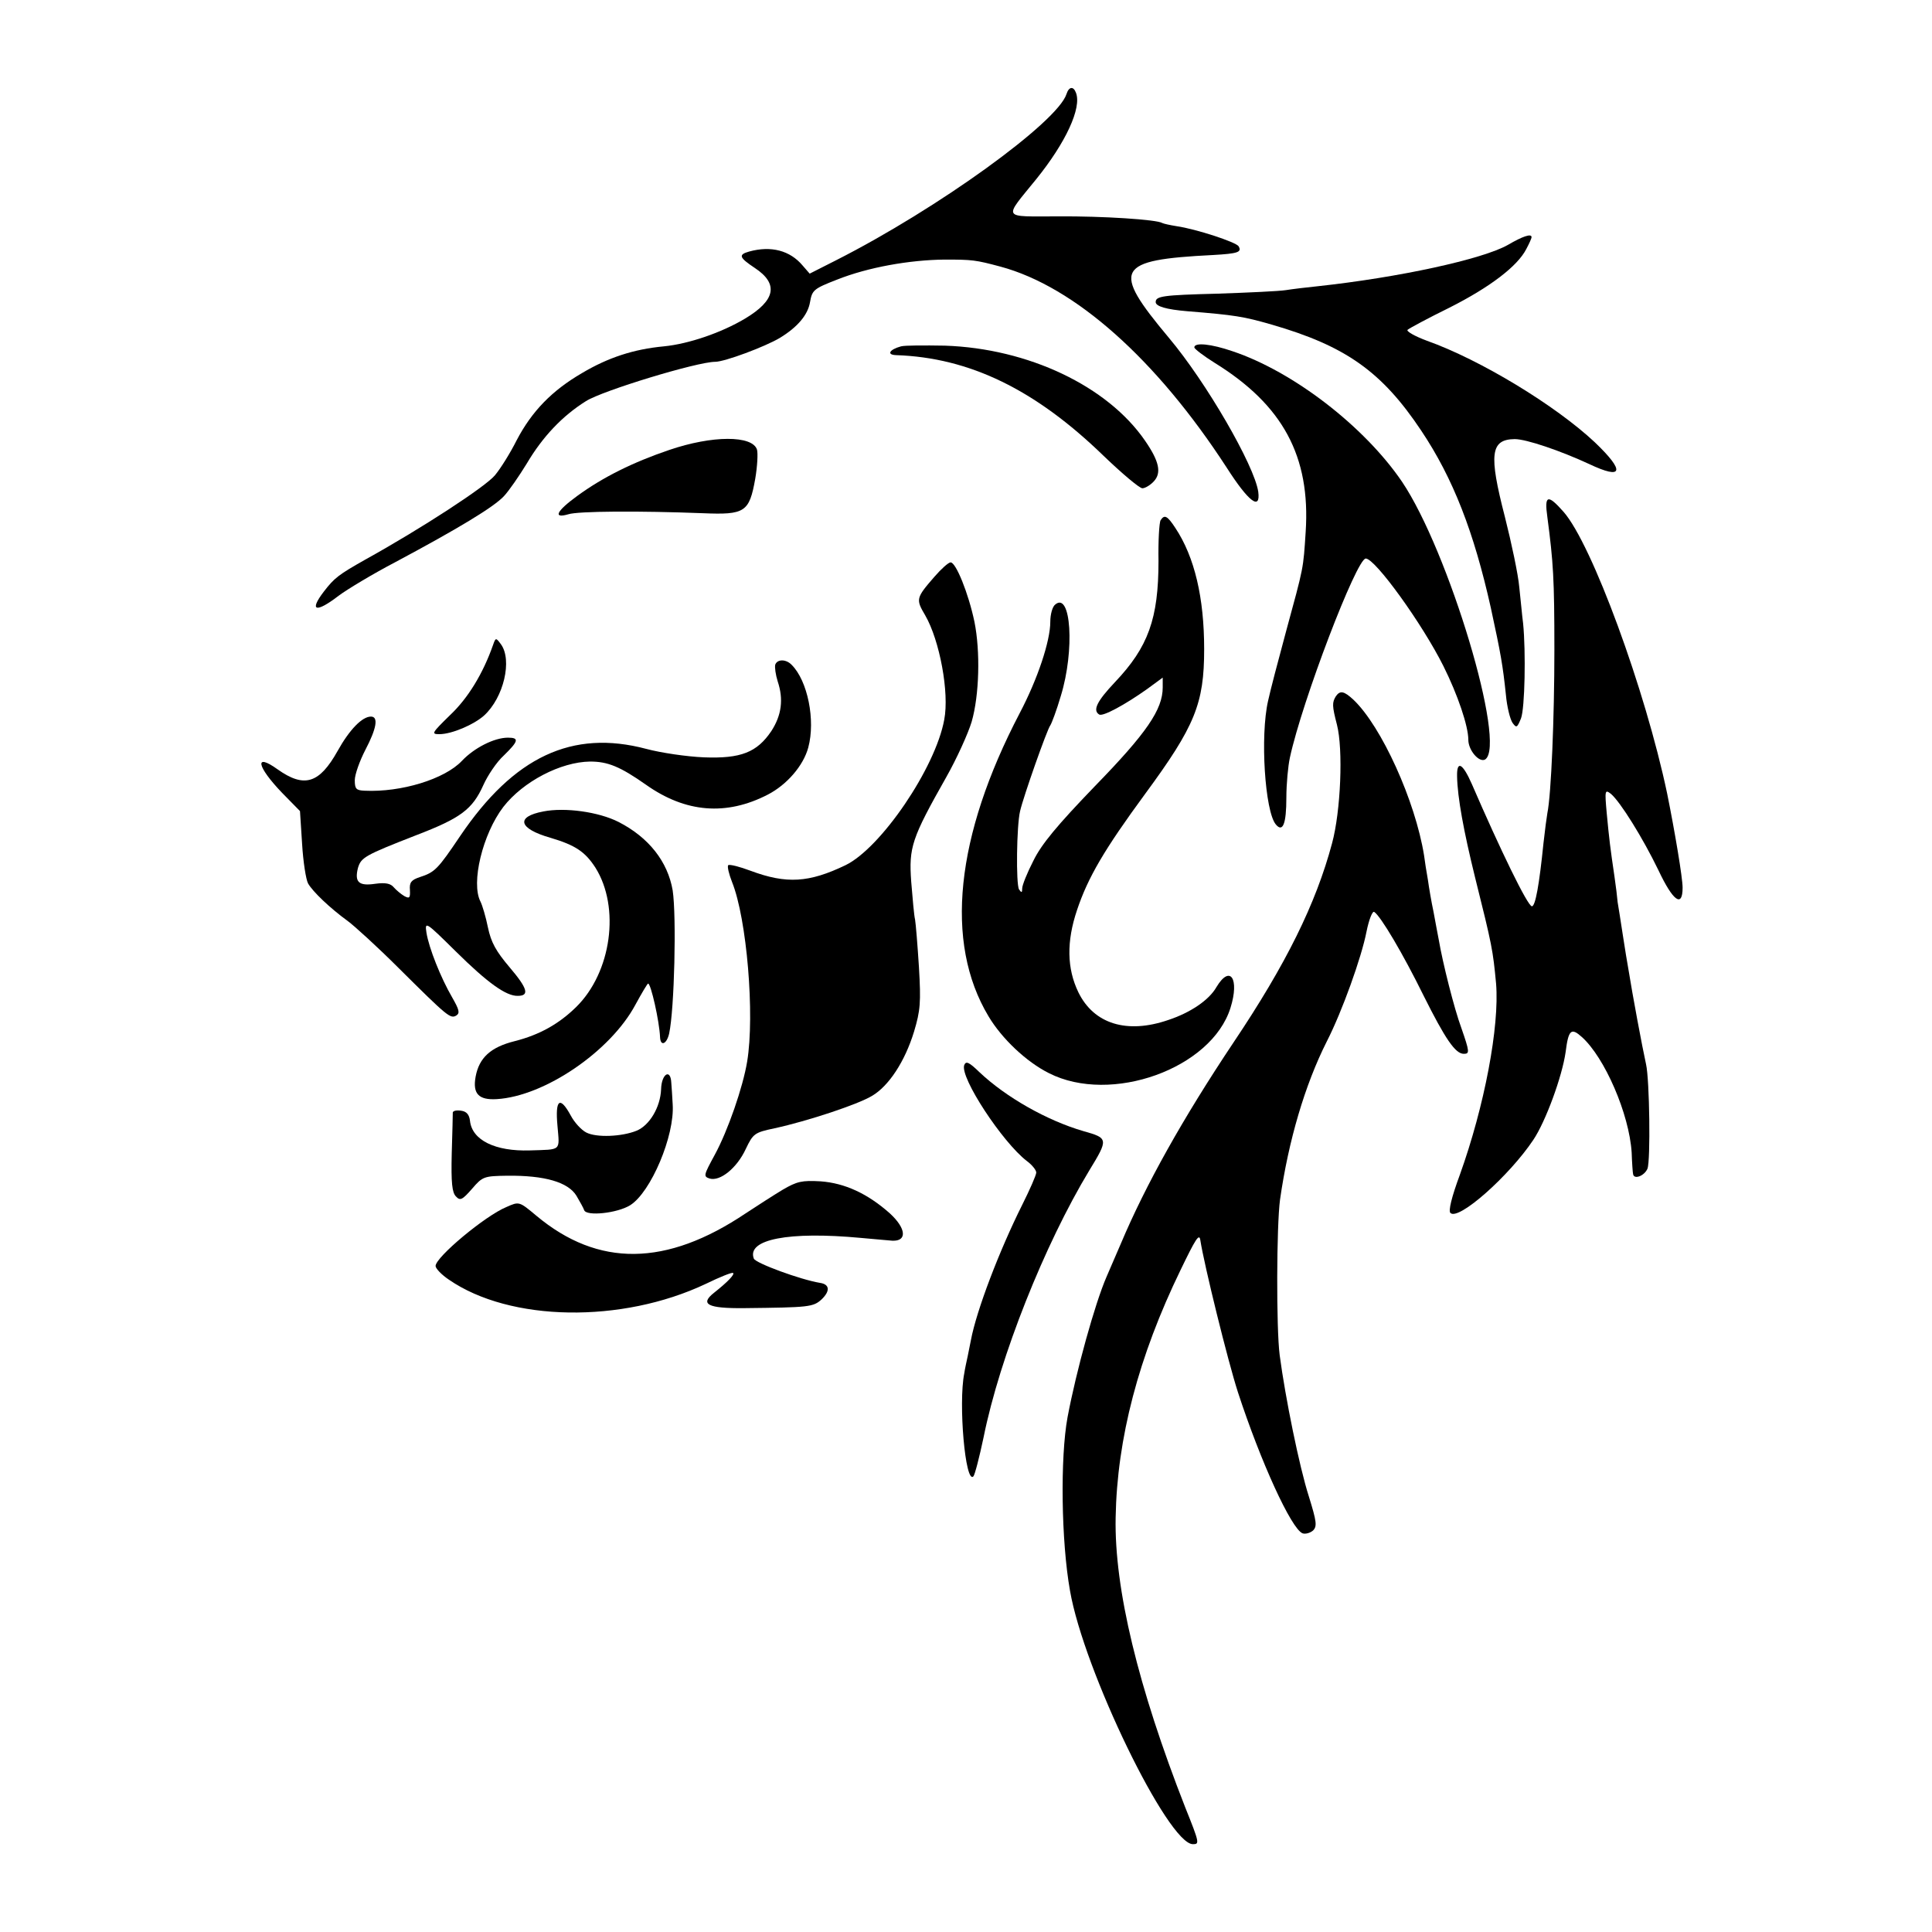 <?xml version="1.0" standalone="no"?>
<!DOCTYPE svg PUBLIC "-//W3C//DTD SVG 20010904//EN"
 "http://www.w3.org/TR/2001/REC-SVG-20010904/DTD/svg10.dtd">
<svg version="1.0" xmlns="http://www.w3.org/2000/svg"
 width="550pt" height="550pt" viewBox="0 0 550 550"
 preserveAspectRatio="xMidYMid meet">
<g transform="translate(0,550) scale(0.1,-0.1)"
fill="#000000" stroke="none">
<path d="M3036 5232 c-26 -80 -366 -326 -656 -473 l-75 -38 -20 23 c-36 43
-90 57 -152 40 -32 -9 -29 -17 16 -47 68 -45 59 -92 -28 -144 -67 -40 -160
-72 -231 -79 -86 -8 -159 -32 -233 -76 -86 -50 -143 -109 -186 -191 -18 -36
-46 -81 -62 -100 -26 -32 -210 -152 -369 -240 -76 -43 -88 -52 -118 -91 -43
-56 -23 -62 42 -12 24 18 97 62 162 96 176 94 281 157 309 188 14 15 43 57 65
93 45 76 101 135 168 177 47 30 317 112 368 112 27 0 142 43 184 68 51 31 80
66 86 102 6 34 10 38 77 64 88 35 206 56 306 57 79 0 88 -1 159 -20 212 -57
444 -264 644 -572 62 -97 97 -124 90 -69 -11 75 -148 312 -255 439 -164 196
-151 221 126 235 71 4 83 8 73 25 -8 12 -121 49 -176 57 -19 3 -37 7 -41 9
-15 10 -171 20 -296 19 -163 0 -157 -10 -63 106 84 104 130 203 113 246 -7 19
-20 18 -27 -4z"/>
<path d="M4293 4803 c-72 -41 -311 -93 -543 -118 -30 -3 -71 -8 -90 -11 -19
-3 -106 -7 -194 -10 -156 -4 -176 -7 -176 -24 0 -12 30 -21 90 -26 136 -11
160 -15 240 -38 211 -61 314 -134 426 -302 91 -136 150 -289 198 -504 29 -134
34 -163 43 -248 3 -34 12 -70 19 -80 11 -15 13 -14 24 13 11 29 14 189 6 270
-3 22 -7 69 -11 104 -3 35 -22 125 -41 200 -46 178 -41 220 28 221 33 0 130
-33 212 -71 97 -46 103 -21 16 62 -112 105 -326 235 -478 289 -35 13 -59 27
-55 31 4 4 58 33 119 63 115 58 194 118 219 167 8 15 15 30 15 34 0 11 -26 2
-67 -22z"/>
<path d="M2565 4514 c-33 -9 -42 -24 -14 -25 209 -7 396 -98 590 -286 53 -51
103 -93 111 -93 8 0 23 9 33 20 22 24 15 57 -25 115 -107 156 -333 263 -570
271 -58 1 -114 1 -125 -2z"/>
<path d="M3400 4511 c0 -4 26 -24 58 -44 194 -120 273 -266 259 -481 -7 -107
-5 -97 -56 -284 -22 -81 -45 -169 -51 -197 -23 -100 -9 -315 22 -352 20 -24
30 2 30 76 0 40 5 91 10 114 35 162 190 567 216 567 27 0 161 -186 221 -306
41 -82 71 -171 71 -210 0 -30 31 -66 48 -56 62 41 -104 594 -237 791 -107 157
-309 313 -482 371 -61 21 -109 26 -109 11z"/>
<path d="M1905 4219 c-103 -35 -188 -77 -262 -131 -59 -43 -70 -65 -25 -52 27
9 202 10 383 3 120 -5 132 3 149 98 6 35 8 73 5 83 -13 41 -127 41 -250 -1z"/>
<path d="M4405 4028 c17 -129 20 -175 20 -378 0 -193 -9 -412 -20 -465 -2 -11
-7 -49 -11 -85 -12 -118 -23 -180 -33 -180 -12 0 -91 163 -171 348 -26 59 -43
69 -42 22 1 -60 19 -157 51 -287 49 -196 51 -208 60 -303 10 -122 -33 -349
-103 -544 -24 -65 -33 -103 -27 -109 23 -23 168 106 236 208 35 52 82 180 92
250 8 64 16 70 46 43 65 -58 135 -219 142 -329 1 -30 3 -57 4 -61 2 -17 32 -6
41 15 9 23 6 253 -4 297 -11 50 -38 194 -51 275 -2 11 -9 52 -15 92 -6 40 -13
83 -15 95 -1 13 -5 46 -9 73 -12 81 -15 106 -22 180 -6 66 -5 68 12 55 27 -23
91 -126 135 -217 42 -89 69 -108 69 -50 0 28 -22 159 -44 268 -62 295 -214
710 -295 802 -45 51 -55 48 -46 -15z"/>
<path d="M3304 4019 c-4 -7 -7 -59 -6 -116 0 -164 -29 -245 -124 -345 -51 -54
-64 -80 -45 -92 10 -7 74 28 136 72 l45 33 0 -28 c0 -63 -46 -130 -193 -281
-107 -111 -152 -165 -175 -212 -18 -35 -32 -70 -32 -79 0 -13 -2 -13 -9 -3 -9
15 -7 182 3 223 9 40 77 233 86 244 4 6 18 43 30 84 40 130 29 298 -16 260 -8
-6 -14 -28 -14 -49 0 -55 -36 -163 -87 -260 -183 -350 -215 -653 -89 -863 38
-64 108 -130 172 -162 177 -90 463 13 517 186 26 83 -1 124 -40 59 -21 -37
-74 -73 -138 -94 -117 -40 -211 -11 -255 79 -33 68 -34 145 -4 234 31 93 78
173 194 331 142 193 168 257 168 412 0 146 -27 262 -82 345 -23 35 -31 39 -42
22z"/>
<path d="M2660 3858 c-53 -61 -53 -64 -26 -110 41 -71 69 -220 54 -297 -25
-137 -180 -365 -281 -414 -104 -50 -168 -54 -270 -16 -32 12 -60 19 -64 16 -3
-4 2 -25 11 -48 42 -104 65 -378 43 -511 -12 -73 -55 -197 -92 -265 -32 -59
-33 -62 -15 -68 30 -9 78 30 103 84 21 44 25 47 82 59 96 21 237 68 277 92 48
28 94 98 120 183 18 60 20 83 14 184 -4 63 -9 124 -11 135 -3 12 -7 60 -11
108 -7 98 1 123 100 298 30 53 62 124 72 157 22 76 25 201 8 285 -17 81 -53
170 -68 169 -6 0 -27 -19 -46 -41z"/>
<path d="M1404 3665 c-29 -83 -72 -153 -123 -201 -52 -51 -54 -54 -30 -54 35
0 98 27 127 53 56 51 81 158 48 203 -14 19 -15 19 -22 -1z"/>
<path d="M2207 3608 c-2 -7 1 -29 7 -48 17 -51 11 -96 -18 -141 -41 -61 -87
-79 -192 -75 -49 2 -123 13 -164 24 -211 56 -377 -22 -530 -248 -64 -95 -72
-103 -115 -117 -24 -8 -30 -15 -28 -37 1 -22 -1 -25 -16 -17 -10 6 -23 17 -30
25 -9 11 -24 14 -53 10 -47 -7 -59 5 -49 45 9 30 19 36 165 93 128 49 161 74
192 143 12 27 38 66 58 84 42 41 45 51 12 51 -39 0 -96 -29 -131 -66 -49 -52
-173 -90 -277 -85 -24 1 -28 5 -28 30 0 16 14 55 30 86 32 61 38 95 16 95 -25
0 -61 -37 -95 -98 -52 -93 -95 -106 -171 -52 -67 48 -59 8 13 -67 l51 -52 6
-93 c3 -51 11 -102 17 -113 13 -23 62 -70 113 -107 19 -14 85 -74 145 -134
139 -138 147 -145 164 -135 11 7 8 17 -12 52 -32 55 -66 140 -73 184 -5 33 -2
31 83 -53 91 -90 144 -128 177 -127 34 0 28 21 -23 81 -39 46 -53 71 -62 114
-6 30 -16 63 -21 73 -28 53 6 193 65 270 56 72 163 128 247 129 50 0 85 -14
159 -66 113 -80 229 -89 347 -28 54 28 101 82 115 134 21 78 -2 190 -47 235
-16 17 -41 17 -47 1z"/>
<path d="M3803 3518 c-11 -18 -11 -27 3 -81 18 -70 11 -246 -14 -338 -46 -172
-131 -344 -280 -566 -145 -217 -251 -407 -321 -573 -18 -41 -36 -84 -41 -95
-33 -76 -86 -267 -111 -400 -21 -114 -18 -353 7 -493 39 -227 279 -722 350
-722 19 0 19 3 -22 105 -134 342 -202 622 -198 825 4 225 65 458 185 705 42
87 53 105 56 85 11 -71 78 -343 107 -433 65 -199 152 -389 184 -402 8 -3 22 1
30 8 12 12 10 26 -12 97 -27 84 -67 281 -83 402 -10 77 -9 369 1 443 24 168
71 327 133 450 44 86 99 240 113 312 7 35 17 60 22 57 18 -11 82 -119 141
-239 61 -122 90 -165 114 -165 17 0 17 5 -7 74 -20 54 -53 185 -64 250 -3 16
-10 52 -15 80 -6 28 -13 69 -16 91 -4 22 -9 54 -11 70 -25 155 -121 367 -201
443 -27 25 -38 27 -50 10z"/>
<path d="M1547 3190 c-80 -15 -71 -49 20 -75 71 -21 99 -40 128 -85 71 -113
46 -298 -55 -397 -49 -48 -104 -79 -175 -97 -68 -17 -101 -47 -111 -101 -9
-49 9 -67 60 -64 136 8 324 136 395 269 18 33 34 60 36 60 8 0 32 -107 34
-152 1 -28 19 -21 26 10 15 70 21 333 10 407 -14 82 -68 151 -154 195 -57 29
-153 42 -214 30z"/>
<path d="M2745 2468 c-13 -35 109 -220 178 -273 15 -11 27 -26 27 -33 0 -7
-18 -48 -40 -92 -65 -130 -130 -300 -146 -385 -2 -11 -6 -31 -9 -45 -3 -14 -8
-36 -10 -50 -17 -85 3 -316 26 -293 4 4 17 54 29 111 46 229 174 550 301 760
55 90 54 92 -17 112 -103 30 -220 96 -296 168 -30 29 -38 32 -43 20z"/>
<path d="M1882 2399 c-2 -51 -33 -103 -70 -118 -42 -17 -114 -20 -143 -5 -14
7 -34 29 -44 48 -31 57 -45 47 -38 -29 6 -73 13 -67 -79 -70 -98 -3 -164 29
-170 84 -2 18 -10 27 -25 29 -13 2 -23 0 -24 -5 0 -4 -1 -57 -3 -117 -2 -83 1
-111 12 -122 12 -13 18 -10 46 22 30 35 34 36 101 37 105 1 172 -18 196 -57
10 -17 20 -35 22 -41 6 -18 94 -9 131 14 59 37 127 198 121 287 -1 21 -3 49
-4 62 -2 41 -28 25 -29 -19z"/>
<path d="M2228 2113 c-25 -15 -73 -46 -105 -67 -226 -152 -420 -154 -596 -7
-49 41 -49 41 -85 25 -61 -25 -202 -143 -202 -168 0 -7 17 -25 38 -39 174
-120 492 -125 731 -12 41 20 76 34 78 31 5 -4 -16 -26 -54 -56 -42 -33 -18
-45 85 -44 185 2 197 3 221 25 25 24 23 43 -5 47 -55 9 -183 56 -188 69 -21
55 100 78 304 59 47 -4 87 -8 90 -8 43 -2 40 35 -7 78 -63 56 -128 86 -197 91
-53 3 -67 0 -108 -24z"/>
</g>
</svg>
